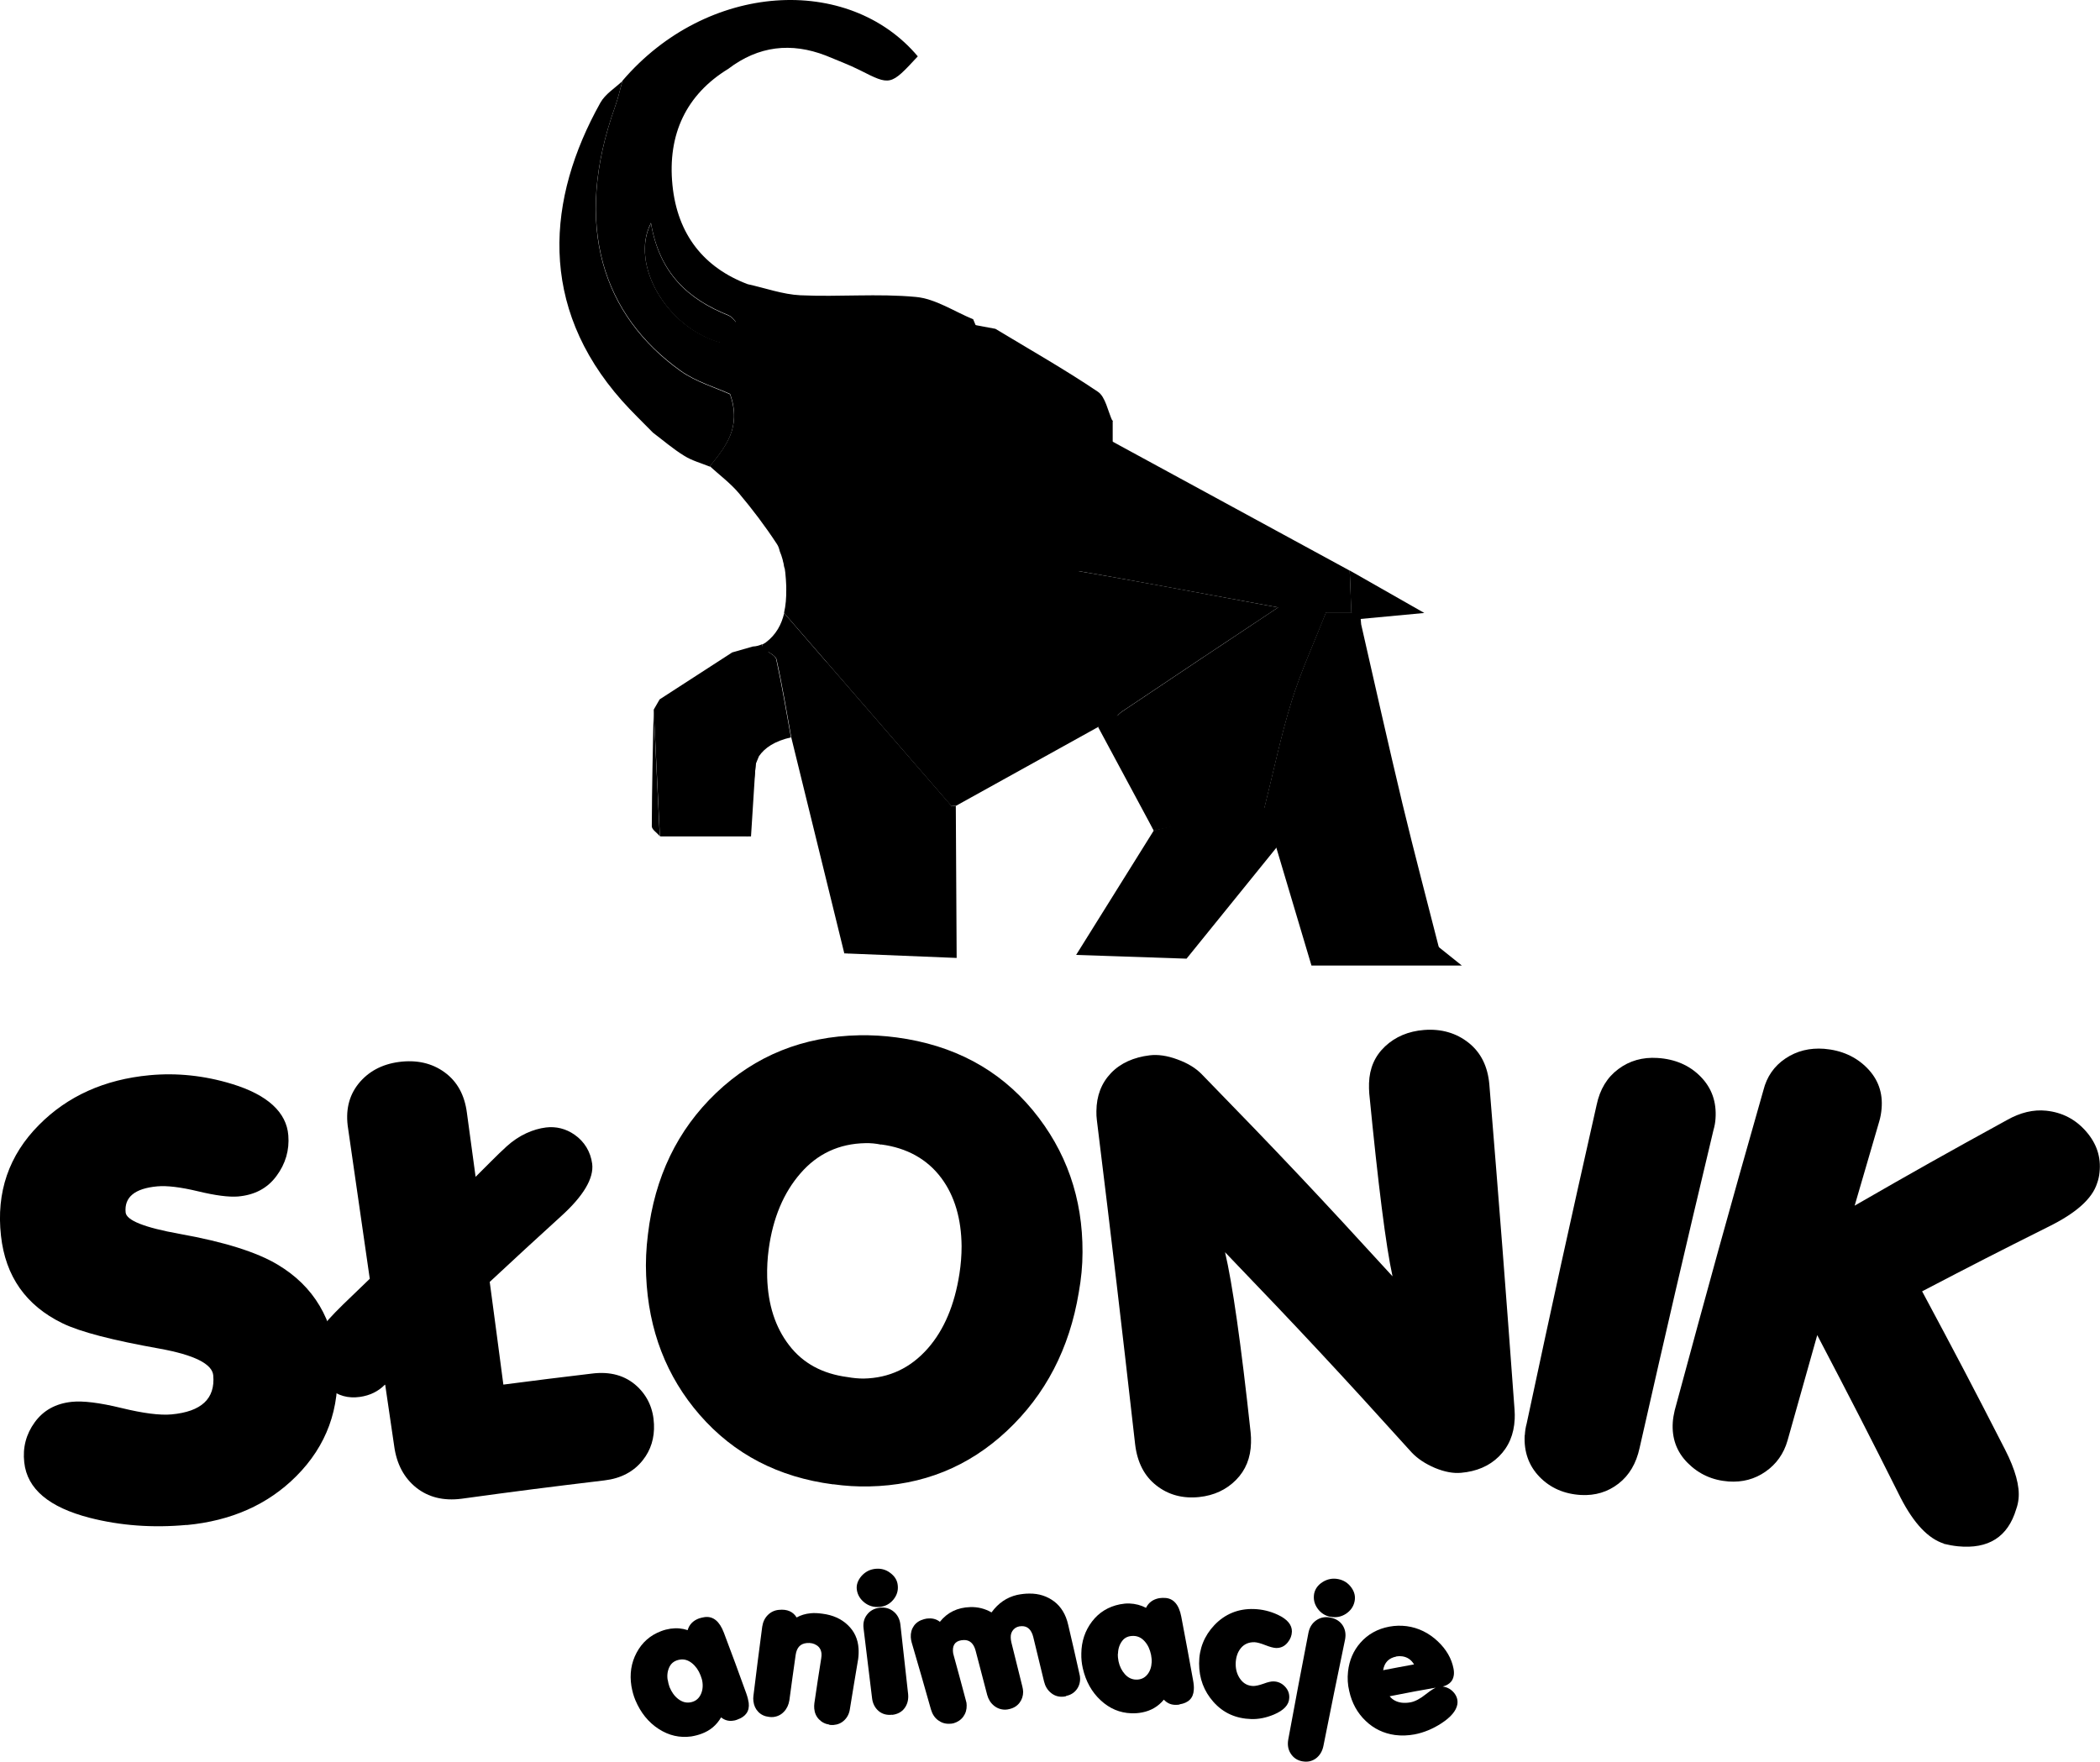<svg xmlns="http://www.w3.org/2000/svg" xmlns:xlink="http://www.w3.org/1999/xlink" xmlns:xodm="http://www.corel.com/coreldraw/odm/2003" xml:space="preserve" width="21.175mm" height="17.768mm" style="shape-rendering:geometricPrecision; text-rendering:geometricPrecision; image-rendering:optimizeQuality; fill-rule:evenodd; clip-rule:evenodd" viewBox="0 0 174.01 146.01"> <defs>  <style type="text/css">   <![CDATA[    .fil0 {fill:black;fill-rule:nonzero}   ]]>  </style> </defs> <g id="Warstwa_x0020_1">    <g id="_2255791744608">   <path class="fil0" d="M79.81 45.72c0.15,-0.61 0.15,-1.32 0.49,-1.79 0.95,-1.32 1.99,-2.58 3.09,-3.77 0.7,-0.76 1.58,-1.35 2.37,-2.01 0.7,-0.26 1.44,-0.44 2.09,-0.81 0.89,-0.5 1.69,-1.14 2.54,-1.72 7.15,3.89 14.3,7.78 21.45,11.67 0.05,1.16 0.09,2.32 0.14,3.47l-2.1 0c-1.02,2.6 -2.09,4.91 -2.84,7.33 -0.9,2.89 -1.51,5.87 -2.25,8.81 -0.3,-0.02 -0.6,-0.05 -0.9,-0.07 -0.3,-0.32 -0.55,-0.82 -0.92,-0.93 -4.08,-1.19 -7.54,-3.5 -10.96,-5.9 0.32,-0.35 0.59,-0.77 0.97,-1.03 4.18,-2.81 8.38,-5.6 12.93,-8.63 -5.01,-0.92 -9.6,-1.78 -14.19,-2.6 -3.96,-0.7 -7.94,-1.35 -11.91,-2.03z"></path>   <path class="fil0" d="M54.65 57.96c-0.16,0.28 -0.32,0.55 -0.48,0.83 0.16,-0.28 0.32,-0.55 0.48,-0.83z"></path>   <path class="fil0" d="M103.88 66.82c-2.76,0.67 -5.51,1.34 -8.27,2.01 -0.53,-1.09 -1.04,-2.19 -1.6,-3.27 -0.93,-1.77 -1.89,-3.52 -2.83,-5.28 0.27,-0.1 0.55,-0.19 0.82,-0.29 3.42,2.4 6.88,4.71 10.96,5.9 0.36,0.11 0.61,0.61 0.92,0.93z"></path>   <path class="fil0" d="M55.88 66.46l0 -7.32c0.17,-0 0.34,-0.01 0.5,-0.01l0 7.33c-0.17,0 -0.34,0 -0.5,0.01z"></path>   <path class="fil0" d="M59.27 58.9l0 6.54c-0.12,0.03 -0.25,0.06 -0.37,0.09 -0.08,-1.04 -0.18,-2.07 -0.22,-3.11 -0.04,-1.13 -0.01,-2.26 -0.01,-3.39 0.2,-0.04 0.4,-0.09 0.6,-0.13z"></path>   <path class="fil0" d="M60.43 67.54c-0.46,0.06 -0.93,0.12 -1.39,0.18 -0.03,-0.2 -0.06,-0.41 -0.09,-0.61 0.47,-0.04 0.94,-0.09 1.41,-0.13 0.02,0.19 0.05,0.38 0.07,0.56z"></path>   <path class="fil0" d="M116.21 66.61c-1.18,-4.94 -2.29,-9.9 -3.42,-14.86l0 -0 -0.09 -1c0,0 -0.32,0.01 -0.71,0.02 -0.01,-0 -0.01,-0.01 -0.02,-0.02 -0.73,0 -1.46,0 -2.1,0 -1.02,2.59 -2.09,4.91 -2.84,7.33 -0.9,2.89 -1.51,5.87 -2.25,8.81 0.07,0.31 0.14,0.62 0.21,0.93 2.23,1.7 4.48,3.38 6.68,5.11 1,0.79 1.92,1.68 3.14,2.76 -0.21,2.56 2.2,2.58 4.12,3.18 0.14,-0.02 0.27,-0.01 0.4,0.05 -1.04,-4.1 -2.13,-8.19 -3.12,-12.31z"></path>   <path class="fil0" d="M91.71 47.74c-3.96,-0.7 -7.94,-1.35 -11.91,-2.03 -3.19,0.02 -6.38,0.04 -9.57,0.05 -0.75,-1.34 -1.48,-2.61 -1.62,-2.64 -0.28,-0.06 -3.67,1.79 -3.67,1.79l-0.07 1.38c0.19,0.76 0.25,1.56 0.28,2.29 0,0.09 0,0.18 0,0.28 0.2,0.34 0.4,0.66 0.58,0.95 1.46,0.4 2.89,0.79 4.49,1.22 0.21,0.61 0.43,1.28 0.66,1.94 0.12,-0.26 0.23,-0.52 0.35,-0.78 2.63,0.87 5.29,1.65 7.89,2.62 3.36,1.25 6.68,2.6 9.98,3.99 0.71,0.3 1.28,0.95 1.92,1.44l0.17 0.04c0.27,-0.1 0.55,-0.19 0.82,-0.29 0.32,-0.35 0.59,-0.77 0.97,-1.03 4.18,-2.81 8.38,-5.6 12.93,-8.62 -5.01,-0.92 -9.6,-1.79 -14.19,-2.6z"></path>   <path class="fil0" d="M54.11 35.86c0.86,0.65 1.68,1.36 2.58,1.91 0.65,0.41 1.41,0.61 2.12,0.9 1.29,-1.62 2.66,-3.21 1.68,-5.99 -1.22,-0.56 -2.8,-1.01 -4.1,-1.93 -6.37,-4.56 -8.99,-11.98 -5.41,-21.95 0.24,-0.67 0.4,-1.39 0.59,-2.08 -0.62,0.59 -1.41,1.06 -1.82,1.79 -4.44,7.94 -5.19,16.83 1.79,24.7 0.82,0.92 1.71,1.77 2.57,2.65z"></path>   <path class="fil0" d="M112.69 51.3c-0.24,-0.18 -0.48,-0.36 -0.72,-0.54 -0.04,-1.16 -0.09,-2.32 -0.13,-3.48 1.99,1.13 3.98,2.27 6.18,3.52 -1.9,0.18 -3.61,0.34 -5.33,0.5z"></path>   <path class="fil0" d="M75.71 46.95c1.46,0.91 2.93,1.83 4.39,2.74 0.37,0.47 0.73,0.93 1.1,1.4 0.29,0.07 0.57,0.14 0.86,0.21 0.08,-0.17 0.15,-0.34 0.23,-0.51 0.51,-3.79 1.02,-7.59 1.52,-11.38 0.14,-1.08 0.23,-2.16 0.35,-3.25 -2.82,3.6 -5.63,7.19 -8.45,10.79z"></path>   <path class="fil0" d="M62.04 28.64c-0.56,-0.86 -0.95,-2.2 -1.7,-2.5 -3.31,-1.33 -5.7,-3.48 -6.4,-7.64 -2.07,4.04 2.55,10.54 8.1,10.15z"></path>   <path class="fil0" d="M63.18 53.54c-0.01,-0.05 -0.01,-0.11 -0.01,-0.16 -0.25,0.12 -0.52,0.19 -0.79,0.2 -0.57,0.17 -1.14,0.33 -1.71,0.49 -2.01,1.3 -4.01,2.6 -6.01,3.89 -0.16,0.28 -0.32,0.55 -0.48,0.83l-0.01 0.04 0.51 10.47 0.1 0.02 7.2 0 1.68 -15.38 -0.41 -0.44 -0.06 0.05z"></path>   <path class="fil0" d="M84.16 36.24c2.15,-0.72 4.29,-1.51 6.47,-2.11 0.43,-0.12 1.04,0.52 1.57,0.81 -0.4,-0.85 -0.59,-2.04 -1.22,-2.47 -2.76,-1.86 -5.65,-3.5 -8.5,-5.22l-2.1 -0.39c1.02,2.47 2.04,4.93 3.06,7.41 0.26,0.65 0.49,1.31 0.73,1.97z"></path>   <path class="fil0" d="M105.74 69.01l-0.42 -1.31 -0.53 -0.79 -0.02 -0.03 -0 0c-0.3,-0.03 -0.6,-0.05 -0.89,-0.07 -2.76,0.67 -5.51,1.34 -8.27,2.01 -2.15,3.44 -4.3,6.88 -6.44,10.32 3.05,0.1 6.1,0.21 9.15,0.31 2.54,-3.13 5.07,-6.26 7.6,-9.39l-0.18 -1.05z"></path>   <polygon class="fil0" points="104.76,66.9 108.67,80.02 121.13,80.02 "></polygon>   <path class="fil0" d="M78.41 66.29l-9.89 -11.4c-0.01,-0.01 -0.02,-0.02 -0.03,-0.02 -2,-2.31 -3.49,-4.03 -3.49,-4.03l-0.02 -0.03c-0.22,0.94 -0.67,1.79 -1.52,2.43 -0.09,0.06 -0.19,0.12 -0.28,0.17 0,0.13 0.03,0.25 0.1,0.36 0.37,0.3 1,0.54 1.07,0.9 0.48,2.14 0.83,4.31 1.22,6.46 1.46,5.96 2.92,11.92 4.39,17.88 0.12,-0.06 0.24,-0.06 0.36,0.01 0.94,-0.89 2.09,-1.66 2.78,-2.71 2.02,-3.09 3.86,-6.31 5.77,-9.48 -0.15,-0.18 -0.3,-0.36 -0.45,-0.54z"></path>   <path class="fil0" d="M84.16 36.16c-0.06,0.19 -0.12,0.39 -0.18,0.58 -0.12,1.08 -0.21,2.16 -0.35,3.23 -0.5,3.78 -1.02,7.55 -1.54,11.33 0.78,-0.19 1.56,-0.38 2.35,-0.57 2.51,-1.75 5.03,-3.49 7.76,-5.39l0 -10.48c-0.53,-0.29 -1.13,-0.92 -1.57,-0.81 -2.18,0.59 -4.32,1.38 -6.47,2.11z"></path>   <path class="fil0" d="M92.61 59.29l-27.45 -10.43 -0.01 0c0.01,0.66 -0.04,1.31 -0.18,1.92l0.01 0.01 -0.01 0.01 13.88 16.02c0,0 0.01,-0.01 0.01,-0.02l0.17 -0.01 0.17 0c3.67,-2.03 7.33,-4.06 11,-6.1 0.27,-0.15 0.54,-0.3 0.81,-0.45l-0.02 -0.02 1.61 -0.94z"></path>   <polygon class="fil0" points="79.2,66.8 78.86,66.8 69.95,79.01 79.27,79.39 "></polygon>   <path class="fil0" d="M62.23 65.14c0.03,-0.28 0.05,-0.56 0.08,-0.84 -0.04,0.27 -0.06,0.55 -0.08,0.84z"></path>   <path class="fil0" d="M63.26 53.74c-0.31,3.44 -0.62,6.88 -0.96,10.57l0 -0 -0.08 0.84 0 -0c-0.12,1.35 -0.25,2.74 -0.38,4.17l0.26 0 0.13 0 0.38 -5.98c0,0 0.26,-0.62 0.28,-0.67 0.48,-0.7 1.3,-1.25 2.65,-1.56 -0.39,-2.16 -0.75,-4.32 -1.22,-6.46 -0.08,-0.36 -0.7,-0.6 -1.08,-0.9z"></path>   <path class="fil0" d="M54.01 68.48c-0,0.27 0.43,0.54 0.66,0.81l-0.51 -10.47c-0.06,3.22 -0.14,6.44 -0.15,9.66z"></path>   <polygon class="fil0" points="92.59,59.29 90.99,60.25 95.6,68.83 104.76,66.89 "></polygon>   <path class="fil0" d="M53.94 18.47c0.7,4.16 3.09,6.31 6.4,7.64 0.24,0.1 0.44,0.3 0.62,0.56l-1.25 1.71c-4.42,-1.2 -7.55,-6.46 -5.77,-9.91zm29.76 15.4c-1.01,-2.47 -2.04,-4.94 -3.06,-7.41 -1.58,-0.65 -3.13,-1.7 -4.74,-1.85 -3.17,-0.3 -6.39,0.01 -9.58,-0.14 -1.46,-0.07 -2.91,-0.6 -4.37,-0.92 -3.59,-1.36 -5.82,-4.08 -6.23,-8.22 -0.42,-4.23 1.17,-7.51 4.62,-9.62 2.52,-1.92 5.22,-2.21 8.08,-1.11 0.94,0.4 1.91,0.75 2.82,1.21 2.55,1.29 2.54,1.31 4.81,-1.14 -5.75,-6.83 -17.46,-6.18 -24.47,2.02 -0.2,0.7 -0.35,1.41 -0.59,2.08 -3.58,9.98 -0.96,17.39 5.41,21.95 1.3,0.93 2.88,1.37 4.1,1.93 0.98,2.78 -0.4,4.37 -1.68,5.99 0.81,0.74 1.7,1.4 2.41,2.24 1.12,1.33 2.18,2.73 3.14,4.2 0.12,0.17 0.19,0.38 0.24,0.6 0.19,0.44 0.31,0.92 0.39,1.4 3.57,0.02 7.13,0.04 10.7,0.07l8.55 -10.73c0.06,-0.19 0.12,-0.39 0.18,-0.58 -0.24,-0.66 -0.47,-1.32 -0.73,-1.97z"></path>   <path class="fil0" d="M55.33 139.22c0.03,0.2 0.08,0.4 0.15,0.6 0.17,0.41 0.4,0.74 0.71,0.98 0.31,0.24 0.63,0.34 0.98,0.29 0.4,-0.06 0.68,-0.26 0.86,-0.59 0.16,-0.29 0.23,-0.65 0.18,-1.06 -0.02,-0.19 -0.08,-0.39 -0.16,-0.59 -0.16,-0.42 -0.4,-0.76 -0.71,-1.01 -0.31,-0.25 -0.64,-0.35 -0.98,-0.3 -0.41,0.06 -0.7,0.25 -0.87,0.57 -0.17,0.33 -0.23,0.69 -0.17,1.1zm5.76 3.3c-0.13,0.05 -0.26,0.08 -0.39,0.09 -0.35,0.04 -0.66,-0.05 -0.95,-0.28 -0.37,0.64 -0.9,1.09 -1.6,1.35 -0.29,0.11 -0.57,0.18 -0.87,0.23 -0.95,0.13 -1.85,-0.07 -2.7,-0.62 -0.85,-0.55 -1.49,-1.34 -1.93,-2.38 -0.16,-0.38 -0.26,-0.77 -0.33,-1.17 -0.16,-1 -0.02,-1.93 0.43,-2.77 0.45,-0.85 1.13,-1.45 2.04,-1.79 0.26,-0.1 0.51,-0.16 0.77,-0.2 0.5,-0.07 0.97,-0.03 1.42,0.12 0.13,-0.46 0.45,-0.79 0.94,-0.97 0.17,-0.05 0.32,-0.09 0.47,-0.11 0.7,-0.09 1.23,0.34 1.59,1.29 0.76,2.01 1.13,3.02 1.86,5.04 0.11,0.31 0.17,0.57 0.2,0.78 0.08,0.68 -0.24,1.14 -0.96,1.39z"></path>   <path class="fil0" d="M68.73 142.93c-0.35,-0.05 -0.64,-0.2 -0.87,-0.44 -0.23,-0.24 -0.36,-0.54 -0.39,-0.89 -0.01,-0.14 -0.01,-0.29 0.01,-0.44 0.22,-1.49 0.33,-2.24 0.57,-3.74 0.02,-0.13 0.03,-0.26 0.02,-0.38 -0.03,-0.3 -0.16,-0.53 -0.39,-0.68 -0.24,-0.16 -0.51,-0.22 -0.83,-0.19 -0.53,0.05 -0.83,0.37 -0.92,0.98 -0.21,1.5 -0.32,2.25 -0.52,3.76 -0.06,0.38 -0.21,0.7 -0.45,0.95 -0.24,0.26 -0.54,0.4 -0.88,0.44 -0.12,0.01 -0.24,0.01 -0.36,-0.01 -0.36,-0.04 -0.66,-0.18 -0.89,-0.42 -0.23,-0.24 -0.36,-0.53 -0.4,-0.88 -0.02,-0.15 -0.02,-0.3 -0,-0.44 0.28,-2.3 0.43,-3.45 0.73,-5.74 0.06,-0.39 0.21,-0.71 0.46,-0.96 0.25,-0.25 0.56,-0.4 0.92,-0.43 0.68,-0.07 1.17,0.14 1.47,0.63 0.34,-0.19 0.73,-0.31 1.17,-0.35 0.3,-0.03 0.62,-0.01 0.98,0.04 0.85,0.11 1.55,0.42 2.09,0.94 0.54,0.51 0.84,1.16 0.89,1.93 0.02,0.28 0.01,0.57 -0.03,0.88 -0.28,1.64 -0.41,2.47 -0.68,4.11 -0.05,0.39 -0.2,0.7 -0.45,0.95 -0.25,0.25 -0.55,0.38 -0.91,0.41 -0.11,0.01 -0.23,0 -0.35,-0.01z"></path>   <path class="fil0" d="M73.92 142.11c-0.43,0.05 -0.81,-0.05 -1.12,-0.31 -0.31,-0.27 -0.49,-0.63 -0.54,-1.07 -0.28,-2.3 -0.42,-3.45 -0.7,-5.75 -0.06,-0.45 0.03,-0.84 0.28,-1.16 0.25,-0.33 0.61,-0.53 1.06,-0.58 0.45,-0.05 0.84,0.06 1.16,0.33 0.32,0.27 0.5,0.63 0.55,1.08 0.26,2.3 0.39,3.45 0.64,5.76 0.04,0.45 -0.06,0.84 -0.3,1.16 -0.24,0.32 -0.59,0.5 -1.02,0.55zm-1.03 -8.94c-0.45,0.05 -0.87,-0.06 -1.24,-0.34 -0.37,-0.29 -0.59,-0.65 -0.65,-1.07 -0.06,-0.4 0.08,-0.79 0.38,-1.14 0.31,-0.35 0.69,-0.55 1.14,-0.6 0.45,-0.05 0.87,0.05 1.24,0.33 0.38,0.28 0.59,0.62 0.63,1.04 0.05,0.44 -0.08,0.84 -0.37,1.19 -0.29,0.35 -0.67,0.55 -1.13,0.6z"></path>   <path class="fil0" d="M88.32 140.58c-0.11,0.03 -0.23,0.04 -0.35,0.04 -0.35,-0 -0.66,-0.12 -0.92,-0.35 -0.27,-0.23 -0.45,-0.54 -0.54,-0.92 -0.35,-1.47 -0.53,-2.2 -0.89,-3.67 -0.15,-0.61 -0.47,-0.92 -0.95,-0.91 -0.28,0 -0.51,0.09 -0.68,0.27 -0.17,0.18 -0.25,0.4 -0.24,0.67 0,0.12 0.02,0.25 0.05,0.39 0.37,1.46 0.55,2.2 0.91,3.66 0.04,0.15 0.06,0.29 0.07,0.44 0,0.35 -0.1,0.66 -0.3,0.92 -0.2,0.26 -0.48,0.44 -0.84,0.52 -0.11,0.03 -0.23,0.05 -0.35,0.05 -0.35,0 -0.66,-0.11 -0.93,-0.33 -0.27,-0.22 -0.46,-0.52 -0.56,-0.89 -0.38,-1.47 -0.57,-2.2 -0.96,-3.67 -0.16,-0.6 -0.49,-0.89 -0.97,-0.88 -0.63,0.02 -0.93,0.32 -0.91,0.9 0,0.13 0.03,0.28 0.08,0.43 0.4,1.46 0.6,2.19 0.99,3.66 0.05,0.14 0.07,0.28 0.07,0.42 0.01,0.35 -0.08,0.66 -0.28,0.94 -0.2,0.27 -0.47,0.45 -0.81,0.55 -0.12,0.03 -0.24,0.04 -0.36,0.04 -0.35,0.01 -0.65,-0.09 -0.93,-0.3 -0.28,-0.21 -0.47,-0.51 -0.58,-0.89 -0.63,-2.23 -0.95,-3.34 -1.6,-5.56 -0.04,-0.14 -0.06,-0.28 -0.07,-0.42 -0.02,-0.36 0.07,-0.68 0.26,-0.95 0.19,-0.27 0.47,-0.45 0.84,-0.55 0.14,-0.04 0.27,-0.06 0.39,-0.06 0.36,-0.02 0.67,0.08 0.92,0.28 0.62,-0.78 1.46,-1.19 2.52,-1.22 0.63,-0.02 1.22,0.13 1.76,0.44 0.56,-0.77 1.26,-1.25 2.12,-1.45 0.34,-0.07 0.68,-0.11 1.01,-0.11 0.8,-0.01 1.49,0.22 2.07,0.66 0.57,0.44 0.96,1.08 1.15,1.92 0.38,1.62 0.57,2.44 0.93,4.06 0.04,0.14 0.06,0.28 0.06,0.42 -0,0.36 -0.11,0.67 -0.32,0.93 -0.21,0.26 -0.49,0.42 -0.85,0.5z"></path>   <path class="fil0" d="M92.63 137.05c-0.01,0.2 0.01,0.41 0.05,0.62 0.09,0.43 0.27,0.79 0.53,1.08 0.26,0.29 0.57,0.44 0.92,0.45 0.4,0.01 0.72,-0.14 0.95,-0.43 0.21,-0.26 0.33,-0.6 0.35,-1.01 0.01,-0.19 -0.01,-0.39 -0.05,-0.61 -0.09,-0.44 -0.26,-0.82 -0.52,-1.11 -0.26,-0.3 -0.57,-0.45 -0.92,-0.46 -0.41,-0.01 -0.73,0.12 -0.95,0.41 -0.22,0.29 -0.34,0.64 -0.35,1.05zm5.1 4.22c-0.14,0.02 -0.27,0.03 -0.4,0.02 -0.35,-0.02 -0.64,-0.16 -0.89,-0.43 -0.47,0.57 -1.07,0.92 -1.8,1.06 -0.3,0.06 -0.6,0.08 -0.89,0.07 -0.96,-0.03 -1.81,-0.39 -2.54,-1.07 -0.74,-0.68 -1.24,-1.57 -1.49,-2.67 -0.09,-0.4 -0.13,-0.8 -0.12,-1.21 0.01,-1.01 0.31,-1.9 0.89,-2.66 0.58,-0.76 1.36,-1.23 2.31,-1.42 0.27,-0.05 0.53,-0.08 0.78,-0.07 0.5,0.02 0.96,0.14 1.38,0.36 0.21,-0.43 0.57,-0.7 1.09,-0.8 0.17,-0.02 0.33,-0.03 0.48,-0.02 0.7,0.03 1.16,0.55 1.35,1.54 0.4,2.11 0.6,3.17 0.98,5.28 0.06,0.32 0.08,0.59 0.06,0.8 -0.04,0.68 -0.43,1.08 -1.18,1.2z"></path>   <path class="fil0" d="M103.69 142.47c-1.28,-0.04 -2.32,-0.5 -3.14,-1.42 -0.79,-0.89 -1.19,-1.95 -1.19,-3.19 0,-1.22 0.43,-2.29 1.26,-3.17 0.87,-0.92 1.98,-1.38 3.27,-1.34 0.69,0.02 1.36,0.18 2,0.48 0.79,0.37 1.17,0.84 1.16,1.39 -0.01,0.32 -0.12,0.62 -0.34,0.89 -0.26,0.33 -0.59,0.48 -0.98,0.47 -0.21,-0.01 -0.51,-0.09 -0.89,-0.24 -0.38,-0.15 -0.68,-0.23 -0.89,-0.24 -0.47,-0.01 -0.85,0.15 -1.13,0.49 -0.28,0.34 -0.42,0.78 -0.43,1.31 -0,0.49 0.13,0.92 0.4,1.28 0.27,0.36 0.62,0.54 1.06,0.55 0.2,0 0.48,-0.06 0.85,-0.19 0.37,-0.14 0.65,-0.2 0.84,-0.19 0.36,0.01 0.67,0.15 0.93,0.42 0.26,0.27 0.38,0.59 0.36,0.95 -0.02,0.58 -0.46,1.03 -1.26,1.37 -0.64,0.27 -1.28,0.4 -1.9,0.38z"></path>   <path class="fil0" d="M110.25 134c-0.45,-0.09 -0.81,-0.32 -1.08,-0.7 -0.27,-0.38 -0.35,-0.78 -0.28,-1.21 0.08,-0.4 0.31,-0.73 0.71,-0.98 0.4,-0.25 0.83,-0.33 1.29,-0.24 0.45,0.09 0.81,0.32 1.08,0.69 0.27,0.37 0.36,0.76 0.27,1.17 -0.09,0.43 -0.34,0.77 -0.72,1.02 -0.39,0.25 -0.81,0.33 -1.27,0.24zm-2.35 11.97c-0.42,-0.08 -0.73,-0.3 -0.95,-0.64 -0.22,-0.34 -0.28,-0.74 -0.2,-1.18 0.65,-3.53 0.99,-5.3 1.67,-8.83 0.09,-0.45 0.3,-0.79 0.64,-1.03 0.34,-0.24 0.74,-0.32 1.19,-0.23 0.45,0.09 0.79,0.31 1.01,0.65 0.22,0.35 0.28,0.74 0.19,1.19 -0.73,3.52 -1.09,5.28 -1.79,8.8 -0.09,0.44 -0.3,0.79 -0.62,1.03 -0.33,0.24 -0.7,0.32 -1.13,0.24z"></path>   <path class="fil0" d="M115.7 137.29c-0.63,0.12 -0.99,0.5 -1.09,1.13 1.02,-0.2 1.53,-0.29 2.56,-0.48 -0.23,-0.39 -0.56,-0.61 -0.98,-0.67 -0.16,-0.02 -0.32,-0.02 -0.5,0.01zm3.65 2.51c-1.69,0.29 -2.53,0.45 -4.2,0.78 0.23,0.29 0.56,0.47 0.98,0.53 0.24,0.03 0.49,0.02 0.76,-0.03 0.36,-0.07 0.79,-0.29 1.26,-0.67 0.48,-0.38 0.83,-0.59 1.06,-0.63 0.13,-0.02 0.26,-0.02 0.38,-0 0.36,0.06 0.66,0.23 0.9,0.52 0.23,0.29 0.32,0.6 0.27,0.94 -0.09,0.54 -0.54,1.07 -1.32,1.58 -0.71,0.46 -1.45,0.77 -2.23,0.92 -0.55,0.1 -1.09,0.12 -1.62,0.05 -0.94,-0.13 -1.75,-0.52 -2.43,-1.17 -0.68,-0.65 -1.14,-1.47 -1.36,-2.47 -0.13,-0.53 -0.16,-1.07 -0.1,-1.62 0.1,-0.92 0.44,-1.72 1.02,-2.38 0.62,-0.71 1.43,-1.16 2.4,-1.34 0.48,-0.09 0.97,-0.1 1.44,-0.04 0.97,0.13 1.84,0.56 2.58,1.26 0.7,0.66 1.14,1.42 1.3,2.25 0.04,0.21 0.05,0.4 0.02,0.58 -0.08,0.53 -0.46,0.84 -1.12,0.96z"></path>   <path class="fil0" d="M15.47 126.38c-2.82,0.26 -5.5,0.06 -8.04,-0.59 -3.36,-0.87 -5.18,-2.38 -5.42,-4.59 -0.14,-1.23 0.15,-2.34 0.87,-3.33 0.72,-0.99 1.74,-1.55 3.06,-1.69 0.93,-0.1 2.31,0.07 4.12,0.51 1.81,0.44 3.2,0.62 4.16,0.53 2.47,-0.23 3.62,-1.3 3.45,-3.23 -0.08,-0.95 -1.57,-1.7 -4.45,-2.22 -3.87,-0.69 -6.57,-1.38 -8.06,-2.11 -3.01,-1.47 -4.71,-3.88 -5.08,-7.25 -0.4,-3.6 0.65,-6.67 3.16,-9.19 2.36,-2.38 5.42,-3.76 9.15,-4.11 2.23,-0.21 4.54,0.02 6.85,0.73 2.94,0.9 4.5,2.35 4.65,4.25 0.1,1.23 -0.23,2.36 -0.98,3.37 -0.75,1.02 -1.81,1.58 -3.19,1.7 -0.76,0.06 -1.86,-0.08 -3.31,-0.43 -1.46,-0.35 -2.58,-0.48 -3.37,-0.41 -1.88,0.17 -2.75,0.9 -2.63,2.16 0.06,0.66 1.57,1.26 4.48,1.78 3.68,0.66 6.39,1.51 8.12,2.55 3,1.79 4.63,4.55 4.91,8.25 0.28,3.67 -0.86,6.77 -3.38,9.29 -2.36,2.36 -5.39,3.69 -9.07,4.04z"></path>   <path class="fil0" d="M31.89 114.76c-0.54,0.55 -1.23,0.89 -2.06,1.01 -0.99,0.14 -1.84,-0.1 -2.55,-0.71 -0.71,-0.61 -1.14,-1.43 -1.28,-2.43 -0.13,-0.88 0.08,-1.72 0.63,-2.53 0.26,-0.4 0.86,-1.07 1.81,-2 0.88,-0.85 1.32,-1.27 2.2,-2.12 -0.71,-4.97 -1.07,-7.45 -1.79,-12.42 -0.24,-1.48 0.04,-2.72 0.85,-3.74 0.81,-1.01 1.94,-1.62 3.36,-1.81 1.46,-0.19 2.72,0.09 3.77,0.85 1.05,0.76 1.67,1.88 1.86,3.37 0.29,2.12 0.43,3.18 0.72,5.3 0.87,-0.85 1.74,-1.77 2.58,-2.53 1.02,-0.93 2.2,-1.43 3.25,-1.56 0.82,-0.1 1.64,0.09 2.37,0.6 0.82,0.57 1.33,1.42 1.46,2.41 0.15,1.2 -0.73,2.67 -2.55,4.32 -2.39,2.18 -3.58,3.27 -5.94,5.47 0.46,3.41 0.68,5.11 1.13,8.51 2.92,-0.38 4.38,-0.56 7.31,-0.91 1.54,-0.2 2.8,0.15 3.78,1.06 0.87,0.82 1.34,1.87 1.39,3.13 0.05,1.14 -0.26,2.15 -0.93,2.99 -0.75,0.95 -1.82,1.51 -3.18,1.67 -4.74,0.57 -7.11,0.87 -11.84,1.52 -1.49,0.19 -2.74,-0.12 -3.75,-0.92 -1.01,-0.81 -1.63,-1.96 -1.83,-3.47 -0.3,-2.02 -0.44,-3.03 -0.74,-5.05z"></path>   <path class="fil0" d="M73 94.86c-0.43,-0.09 -0.86,-0.13 -1.29,-0.12 -2.18,0.04 -3.98,0.88 -5.38,2.5 -1.41,1.62 -2.28,3.71 -2.63,6.26 -0.11,0.8 -0.15,1.59 -0.13,2.38 0.07,2.25 0.67,4.12 1.82,5.61 1.14,1.49 2.76,2.37 4.86,2.64 0.45,0.08 0.89,0.12 1.31,0.12 2.13,-0.04 3.9,-0.88 5.33,-2.51 1.34,-1.53 2.21,-3.59 2.61,-6.17 0.12,-0.76 0.18,-1.52 0.18,-2.29 -0.02,-2.25 -0.57,-4.16 -1.68,-5.65 -1.17,-1.57 -2.86,-2.5 -4.98,-2.78zm-3.96 28.16c-4.54,-0.59 -8.22,-2.5 -11.06,-5.76 -2.75,-3.16 -4.25,-7.01 -4.44,-11.54 -0.05,-1.11 0,-2.25 0.15,-3.43 0.56,-4.72 2.43,-8.64 5.66,-11.72 3.23,-3.08 7.2,-4.68 11.84,-4.77 1.03,-0.02 2.07,0.04 3.11,0.18 4.72,0.63 8.48,2.65 11.27,6.02 2.79,3.38 4.15,7.31 4.13,11.78 -0,1.11 -0.11,2.22 -0.31,3.33 -0.77,4.66 -2.76,8.48 -5.95,11.47 -3.19,2.99 -6.98,4.52 -11.44,4.61 -0.99,0.02 -1.97,-0.04 -2.96,-0.18z"></path>   <path class="fil0" d="M115.39 105.79c-0.56,-2.56 -1.19,-7.61 -1.93,-15.16 -0.02,-0.29 -0.03,-0.57 -0.02,-0.86 0.04,-1.24 0.48,-2.25 1.33,-3.05 0.84,-0.79 1.93,-1.26 3.23,-1.36 1.43,-0.11 2.67,0.25 3.69,1.06 1.02,0.81 1.59,1.96 1.72,3.46 0.88,10.79 1.3,16.18 2.09,26.97 0.02,0.26 0.02,0.51 0.01,0.76 -0.06,1.27 -0.5,2.3 -1.31,3.1 -0.81,0.8 -1.87,1.24 -3.13,1.35 -0.64,0.06 -1.36,-0.07 -2.16,-0.4 -0.8,-0.34 -1.45,-0.77 -1.94,-1.29 -6.05,-6.7 -9.15,-10.02 -15.46,-16.59 0.6,2.55 1.32,7.53 2.12,14.94 0.03,0.29 0.04,0.57 0.03,0.86 -0.03,1.24 -0.44,2.26 -1.24,3.07 -0.8,0.81 -1.82,1.29 -3.06,1.42 -1.36,0.14 -2.55,-0.18 -3.54,-0.96 -0.99,-0.77 -1.58,-1.9 -1.76,-3.4 -1.22,-10.75 -1.85,-16.12 -3.17,-26.86 -0.03,-0.25 -0.05,-0.51 -0.04,-0.76 0.01,-1.27 0.41,-2.32 1.21,-3.16 0.8,-0.83 1.89,-1.31 3.21,-1.47 0.66,-0.08 1.43,0.02 2.29,0.34 0.86,0.31 1.54,0.73 2.03,1.24 6.46,6.63 9.62,9.98 15.8,16.74z"></path>   <path class="fil0" d="M126.35 118.94c0.02,-0.32 0.06,-0.63 0.15,-0.95 2.26,-10.58 3.42,-15.86 5.8,-26.42 0.27,-1.29 0.87,-2.28 1.8,-2.97 0.92,-0.69 2.01,-1 3.24,-0.92 1.46,0.09 2.66,0.61 3.58,1.55 0.92,0.94 1.33,2.1 1.23,3.49 -0.02,0.32 -0.08,0.63 -0.17,0.94 -2.51,10.53 -3.73,15.8 -6.12,26.34 -0.28,1.29 -0.86,2.27 -1.75,2.96 -0.89,0.69 -1.92,1 -3.1,0.94 -1.4,-0.08 -2.54,-0.58 -3.44,-1.5 -0.89,-0.92 -1.31,-2.08 -1.23,-3.47z"></path>   <path class="fil0" d="M161.08 127.93c-1.3,-0.41 -2.49,-1.67 -3.58,-3.78 -2.71,-5.41 -4.1,-8.11 -6.92,-13.5 -0.99,3.49 -1.48,5.24 -2.46,8.73 -0.31,1.09 -0.92,1.95 -1.82,2.58 -0.9,0.63 -1.92,0.9 -3.07,0.82 -1.34,-0.1 -2.46,-0.61 -3.38,-1.53 -0.92,-0.92 -1.33,-2.05 -1.24,-3.38 0.02,-0.31 0.08,-0.65 0.16,-0.99 2.87,-10.62 4.33,-15.93 7.35,-26.53 0.28,-1.12 0.89,-2 1.83,-2.63 0.94,-0.63 2.01,-0.89 3.21,-0.8 1.43,0.12 2.62,0.65 3.54,1.58 0.93,0.94 1.33,2.07 1.21,3.4 -0.03,0.35 -0.09,0.69 -0.19,1.03 -0.82,2.79 -1.23,4.19 -2.04,6.99 5,-2.88 7.53,-4.3 12.63,-7.1 1.1,-0.62 2.18,-0.88 3.24,-0.77 1.33,0.14 2.43,0.71 3.31,1.72 0.88,1.01 1.25,2.14 1.11,3.4 -0.03,0.32 -0.1,0.61 -0.2,0.89 -0.41,1.3 -1.77,2.5 -4.08,3.63 -4.2,2.1 -6.28,3.17 -10.42,5.33 2.8,5.23 4.18,7.85 6.87,13.11 0.86,1.68 1.23,3.05 1.12,4.09 -0.03,0.28 -0.09,0.57 -0.19,0.84 -0.69,2.32 -2.3,3.34 -4.84,3.09 -0.38,-0.04 -0.77,-0.11 -1.18,-0.21z"></path>  </g> </g></svg>